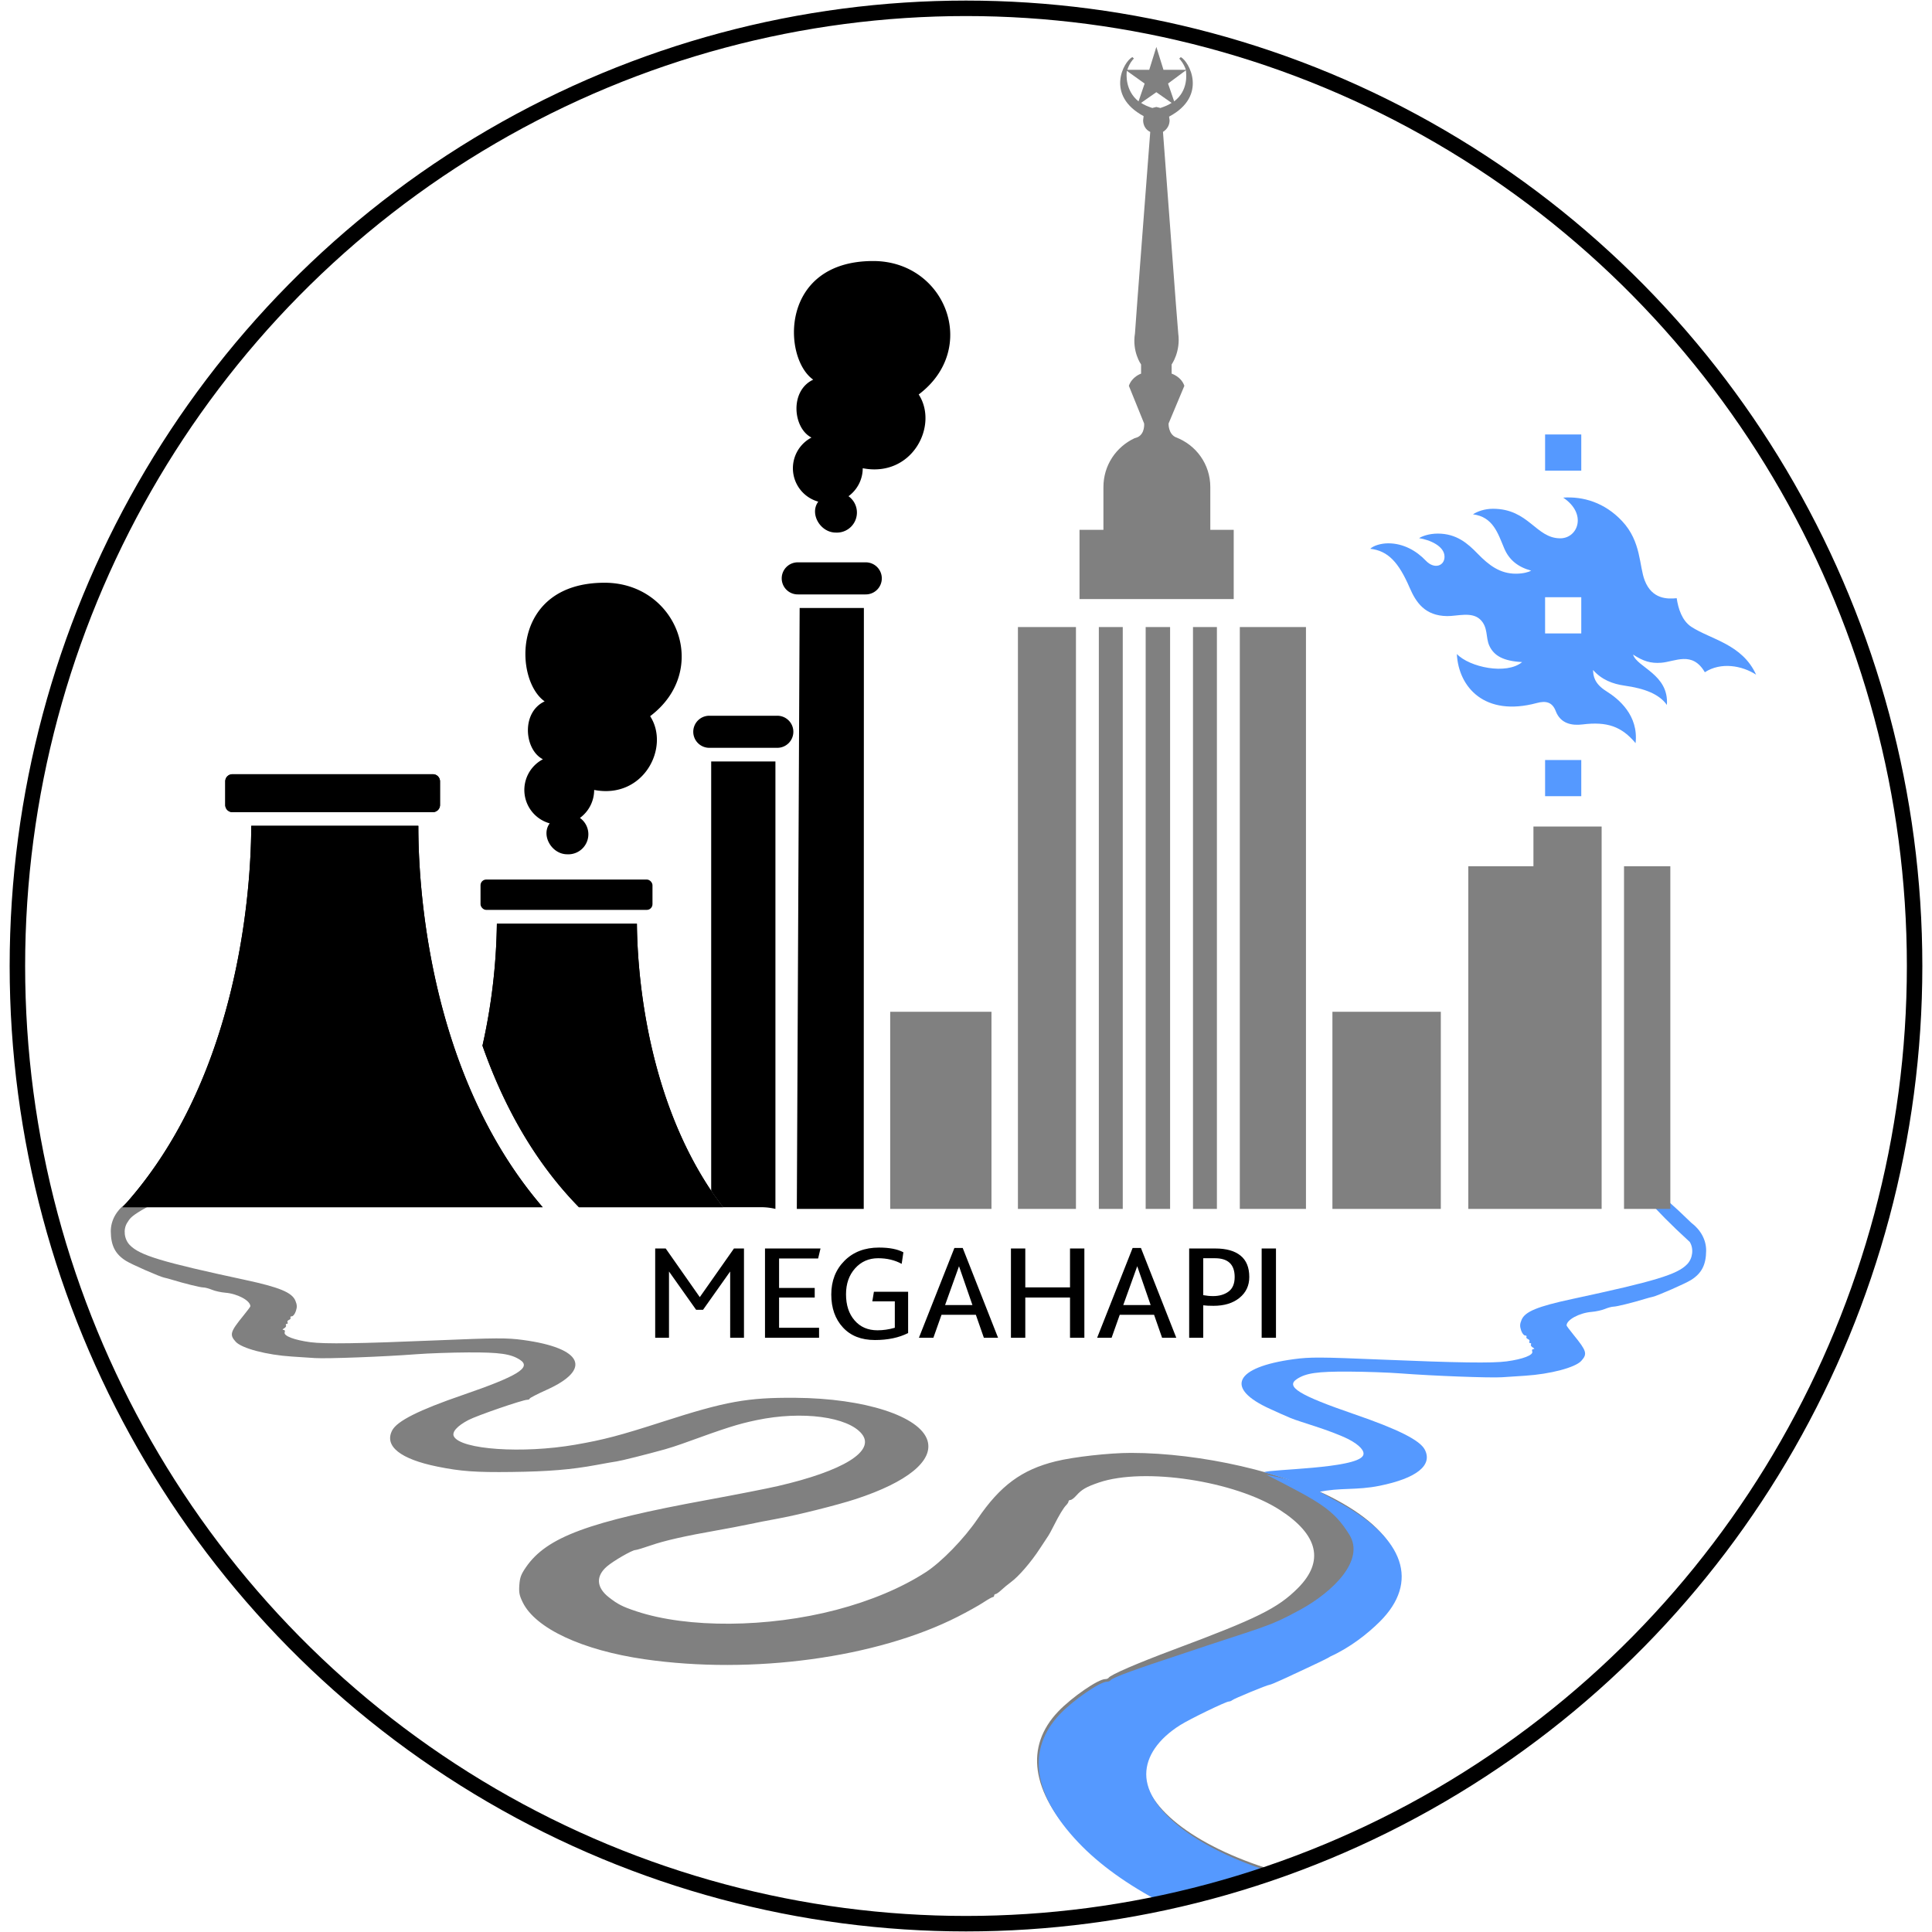 <?xml version="1.0" encoding="UTF-8" standalone="no"?>
<svg
   xmlns:i="http://ns.adobe.com/AdobeIllustrator/10.0/"
   xmlns:dc="http://purl.org/dc/elements/1.1/"
   xmlns:cc="http://creativecommons.org/ns#"
   xmlns:rdf="http://www.w3.org/1999/02/22-rdf-syntax-ns#"
   xmlns:svg="http://www.w3.org/2000/svg"
   xmlns="http://www.w3.org/2000/svg"
   xmlns:sodipodi="http://sodipodi.sourceforge.net/DTD/sodipodi-0.dtd"
   xmlns:inkscape="http://www.inkscape.org/namespaces/inkscape"
   inkscape:export-ydpi="500"
   inkscape:export-xdpi="500"
   inkscape:export-filename="C:\Users\atsyp\YandexDisk\GIT\megapolis\content\authors\admin\avatar.png"
   width="323.288mm"
   height="323.288mm"
   viewBox="0 0 323.288 323.288"
   version="1.1"
   id="svg975"
   inkscape:version="1.0.1 (3bc2e813f5, 2020-09-07)"
   sodipodi:docname="megahapi.svg">
  <defs
     id="defs969">
    <clipPath
       clipPathUnits="userSpaceOnUse"
       id="clipPath2695">
      <circle
         r="160.386"
         cy="1287.04"
         cx="-71.185"
         id="circle2697"
         style="opacity:0.389;fill:#999999;stroke:#000000;stroke-width:0.216;stroke-dashoffset:0.901" />
    </clipPath>
    <linearGradient
       x1="120.179"
       y1="200"
       x2="120.179"
       y2="217.8"
       gradientUnits="userSpaceOnUse"
       id="color-1">
      <stop
         offset="0"
         stop-color="#995c00"
         id="stop2" />
      <stop
         offset="0.25"
         stop-color="#995c00"
         id="stop4" />
    </linearGradient>
    <inkscape:perspective
       sodipodi:type="inkscape:persp3d"
       inkscape:vp_x="0 : 118.81916 : 1"
       inkscape:vp_y="0 : 1000 : 0"
       inkscape:vp_z="180.03101 : 118.81916 : 1"
       inkscape:persp3d-origin="90.015501 : 86.771833 : 1"
       id="perspective2934" />
    <clipPath
       clipPathUnits="userSpaceOnUse"
       id="clipPath1024">
      <ellipse
         ry="605.677"
         rx="599.935"
         cy="610.939"
         cx="610.939"
         id="ellipse1026"
         style="fill:none;stroke:#000000;stroke-width:9.787;stroke-dashoffset:0.901" />
    </clipPath>
    <clipPath
       clipPathUnits="userSpaceOnUse"
       id="clipPath1030">
      <ellipse
         ry="160.252"
         rx="158.733"
         cy="122.464"
         cx="95.25"
         id="ellipse1032"
         style="fill:none;stroke:#000000;stroke-width:2.589;stroke-dashoffset:0.901" />
    </clipPath>
  </defs>
  <sodipodi:namedview
     id="base"
     pagecolor="#ffffff"
     bordercolor="#666666"
     borderopacity="1.0"
     inkscape:pageopacity="0.0"
     inkscape:pageshadow="2"
     inkscape:zoom="0.4525475"
     inkscape:cx="424.2888"
     inkscape:cy="731.69844"
     inkscape:document-units="mm"
     inkscape:current-layer="layer1"
     inkscape:document-rotation="0"
     showgrid="false"
     inkscape:window-width="1920"
     inkscape:window-height="1000"
     inkscape:window-x="-11"
     inkscape:window-y="-11"
     inkscape:window-maximized="1"
     fit-margin-top="0"
     fit-margin-left="0"
     fit-margin-right="0"
     fit-margin-bottom="0"
     inkscape:snap-global="false"
     inkscape:snap-smooth-nodes="false"
     inkscape:snap-intersection-paths="false"
     inkscape:snap-bbox="true"
     inkscape:object-paths="false"
     inkscape:snap-center="true"
     inkscape:object-nodes="false"
     inkscape:bbox-nodes="true" />
  <g
     inkscape:label="Слой 1"
     inkscape:groupmode="layer"
     id="layer1"
     transform="translate(66.394,39.18)">
    <path
       sodipodi:nodetypes="cscccccccccccccccccccccccccccsssccccccccccccccccccccccc"
       class="fil0"
       d="m 118.246,42.329 c 0,-3.662 2.129,-6.727 5.194,-8.175 v 0 l 0.511,-0.17 c 1.277,-0.596 1.107,-2.299 1.107,-2.299 l -2.555,-6.301 c 0.511,-1.533 2.044,-2.044 2.044,-2.044 v -1.533 c 0,0 -1.533,-2.129 -1.022,-5.194 0,-0.426 2.299,-30.4 2.555,-33.721 -0.766,-0.341 -1.192,-1.107 -1.192,-1.959 l 0.085,-0.681 c -6.472,-3.491 -3.321,-9.197 -1.873,-9.878 l 0.256,0.256 c -0.256,0.17 -0.766,0.852 -1.107,1.873 h 3.662 l 1.192,-3.832 1.192,3.832 h 3.747 c -0.341,-1.022 -0.937,-1.703 -1.107,-1.873 l 0.256,-0.256 c 1.362,0.681 4.598,6.472 -1.959,9.963 l 0.085,0.596 c 0,0.852 -0.426,1.533 -1.107,1.959 0.256,3.066 2.47,33.296 2.555,33.721 0.426,3.066 -1.107,5.194 -1.107,5.194 v 1.533 c 0,0 1.618,0.511 2.129,2.044 l -2.64,6.301 c 0,0 -0.085,1.703 1.192,2.299 v 0 c 3.406,1.277 5.791,4.513 5.791,8.345 v 0 7.153 h 3.917 V 61.063 H 114.244 V 49.482 h 4.002 z m 3.917,-69.657 2.98,2.129 -1.022,2.981 c -2.214,-1.788 -2.044,-4.428 -1.959,-5.109 z m 9.878,-0.085 c 0.085,0.596 0.426,3.406 -1.959,5.194 l -1.022,-2.981 z m -4.939,6.131 0.681,0.17 c 0.766,-0.256 1.362,-0.511 1.873,-0.852 l -2.555,-1.788 -2.555,1.788 c 0.511,0.341 1.107,0.596 1.873,0.852 z"
       id="path2599"
       inkscape:connector-curvature="0"
       style="clip-rule:evenodd;fill:#808080;fill-rule:evenodd;stroke-width:0.085;image-rendering:optimizeQuality;shape-rendering:geometricPrecision;text-rendering:geometricPrecision" />
    <path
       d="M 133.233,163.11 V 65.747 h 4.002 v 97.364 z"
       style="clip-rule:evenodd;fill:#808080;fill-rule:evenodd;stroke-width:0.085;image-rendering:optimizeQuality;shape-rendering:geometricPrecision;text-rendering:geometricPrecision"
       id="path2601" />
    <path
       d="M 125.314,163.11 V 65.747 h 4.088 v 97.364 z"
       style="clip-rule:evenodd;fill:#808080;fill-rule:evenodd;stroke-width:0.085;image-rendering:optimizeQuality;shape-rendering:geometricPrecision;text-rendering:geometricPrecision"
       id="path2603" />
    <path
       d="M 117.479,163.11 V 65.747 h 4.002 v 97.364 z"
       style="clip-rule:evenodd;fill:#808080;fill-rule:evenodd;stroke-width:0.085;image-rendering:optimizeQuality;shape-rendering:geometricPrecision;text-rendering:geometricPrecision"
       id="path2605" />
    <path
       d="M 103.94,163.11 V 65.747 h 9.708 v 97.364 z"
       style="clip-rule:evenodd;fill:#808080;fill-rule:evenodd;stroke-width:0.085;image-rendering:optimizeQuality;shape-rendering:geometricPrecision;text-rendering:geometricPrecision"
       id="path2607" />
    <path
       d="m 82.566,163.11 v -32.986 h 16.946 v 32.986 z"
       style="clip-rule:evenodd;fill:#808080;fill-rule:evenodd;stroke-width:0.085;image-rendering:optimizeQuality;shape-rendering:geometricPrecision;text-rendering:geometricPrecision"
       id="path2609" />
    <path
       d="m 179.302,163.11 v -57.341 h 10.9 v -6.642 h 11.411 v 63.983 z"
       style="clip-rule:evenodd;fill:#808080;fill-rule:evenodd;stroke-width:0.085;image-rendering:optimizeQuality;shape-rendering:geometricPrecision;text-rendering:geometricPrecision"
       id="path2613" />
    <path
       d="m 156.565,163.11 v -32.986 h 18.138 v 32.986 z"
       style="clip-rule:evenodd;fill:#808080;fill-rule:evenodd;stroke-width:0.085;image-rendering:optimizeQuality;shape-rendering:geometricPrecision;text-rendering:geometricPrecision"
       id="path2615" />
    <path
       d="m 152.138,65.747 v 59.779 37.584 H 141.068 V 65.747 Z"
       style="clip-rule:evenodd;fill:#808080;fill-rule:evenodd;stroke-width:0.085;image-rendering:optimizeQuality;shape-rendering:geometricPrecision;text-rendering:geometricPrecision"
       id="path2617" />
    <path
       id="path2597"
       d="m 148.603,286.856 c -15.901,-4.607 -27.856,-10.855 -34.828,-18.201 -7.625,-8.033 -8.709,-15.569 -3.087,-21.453 2.274,-2.38 6.675,-5.413 7.855,-5.413 0.242,0 0.502,-0.102 0.579,-0.226 0.306,-0.495 4.795,-2.434 11.006,-4.754 13.857,-5.175 17.293,-6.878 20.646,-10.231 4.469,-4.469 3.456,-8.913 -2.981,-13.077 -7.531,-4.872 -22.728,-7.182 -30.301,-4.607 -2.111,0.718 -2.901,1.176 -3.807,2.207 -0.345,0.393 -0.774,0.715 -0.953,0.715 -0.178,0 -0.324,0.106 -0.324,0.236 0,0.13 -0.166,0.402 -0.37,0.606 -0.467,0.467 -1.205,1.685 -2.104,3.475 -0.386,0.767 -0.788,1.51 -0.894,1.651 -0.106,0.141 -0.748,1.113 -1.425,2.16 -1.444,2.232 -3.523,4.646 -4.826,5.602 -0.507,0.372 -1.242,0.979 -1.633,1.347 -0.391,0.369 -0.82,0.67 -0.953,0.67 -0.133,0 -0.241,0.114 -0.241,0.254 0,0.14 -0.104,0.254 -0.232,0.254 -0.128,0 -0.842,0.404 -1.587,0.897 -0.746,0.493 -2.67,1.566 -4.277,2.382 -13.547,6.888 -34.396,9.72 -52.399,7.118 -10.437,-1.509 -18.255,-5.16 -20.389,-9.522 -0.567,-1.16 -0.66,-1.635 -0.568,-2.909 0.091,-1.257 0.284,-1.775 1.11,-2.974 3.466,-5.032 10.398,-7.603 30.337,-11.255 4.68,-0.857 9.995,-1.901 11.811,-2.32 10.949,-2.525 16.32,-5.84 14.078,-8.689 -2.289,-2.91 -10.046,-3.941 -17.634,-2.343 -3.196,0.673 -4.88,1.208 -12.446,3.95 -0.838,0.304 -2.153,0.727 -2.921,0.941 -3.006,0.836 -7.277,1.906 -8.001,2.006 -0.419,0.058 -1.962,0.329 -3.429,0.602 -4.179,0.779 -8.042,1.099 -14.224,1.176 -5.984,0.075 -8.474,-0.105 -12.393,-0.899 -6.209,-1.257 -8.93,-3.433 -7.57,-6.051 0.819,-1.577 4.458,-3.405 11.806,-5.931 9.208,-3.165 11.548,-4.601 9.59,-5.884 -1.524,-0.998 -3.406,-1.268 -8.672,-1.241 -2.794,0.014 -6.68,0.149 -8.636,0.299 -5.428,0.417 -15.026,0.78 -17.018,0.645 -0.978,-0.066 -2.709,-0.18 -3.847,-0.253 -4.235,-0.271 -8.408,-1.372 -9.409,-2.484 -1.058,-1.175 -0.916,-1.651 1.311,-4.385 0.632,-0.776 1.149,-1.471 1.149,-1.545 0,-0.947 -2.152,-2.108 -4.205,-2.27 -0.706,-0.056 -1.703,-0.276 -2.214,-0.49 -0.512,-0.214 -1.172,-0.389 -1.468,-0.389 -0.491,0 -3.235,-0.679 -5.246,-1.298 -0.448,-0.138 -1.019,-0.291 -1.27,-0.34 -0.747,-0.146 -5.466,-2.216 -6.424,-2.818 -1.778,-1.117 -2.509,-2.535 -2.529,-4.908 -0.015,-1.769 0.884,-3.457 2.486,-4.668 1.251,-0.946 1.35,-1.001 11.346,-6.295 10.033,-5.314 13.359,-7.626 18.801,-13.068 4.045,-4.045 6.919,-7.32 10.94,-12.466 l 2.79,-3.571 -0.214,4.322 c -0.038,-0.038 -0.752,0.803 -1.588,1.869 -4.654,5.933 -12.329,13.951 -16.078,16.795 -3.052,2.316 -7.055,4.801 -11.65,7.232 -13.315,7.046 -13.203,6.979 -14.087,8.385 -0.7,1.113 -0.513,2.746 0.425,3.726 1.653,1.726 5.332,2.839 19.295,5.838 5.753,1.236 7.845,2.099 8.419,3.474 0.292,0.699 0.309,1.064 0.083,1.75 -0.157,0.477 -0.456,0.867 -0.662,0.867 -0.207,0 -0.313,0.102 -0.236,0.227 0.077,0.125 -0.037,0.296 -0.255,0.379 -0.218,0.083 -0.325,0.267 -0.238,0.408 0.087,0.141 0.03,0.256 -0.126,0.256 -0.156,0 -0.218,0.107 -0.137,0.238 0.081,0.131 -0.055,0.356 -0.303,0.5 -0.295,0.172 -0.331,0.265 -0.105,0.27 0.207,0 0.284,0.166 0.193,0.404 -0.227,0.593 1.587,1.292 4.289,1.653 2.409,0.322 8.066,0.241 20.955,-0.3 10.223,-0.429 11.928,-0.437 14.642,-0.07 9.971,1.348 11.635,4.89 3.925,8.354 -1.55,0.697 -2.818,1.353 -2.818,1.458 0,0.106 -0.176,0.192 -0.391,0.192 -0.758,0 -8.39,2.625 -9.851,3.388 -1.899,0.992 -2.82,2.032 -2.436,2.75 1.18,2.204 11.5,2.909 20.297,1.385 4.759,-0.824 7.466,-1.536 14.605,-3.838 10.605,-3.421 14.22,-4.074 22.225,-4.014 11.643,0.087 20.9,3.088 22.124,7.173 1.011,3.375 -3.379,6.946 -12.017,9.775 -3.099,1.015 -9.906,2.716 -13.281,3.319 -1.257,0.225 -3.315,0.627 -4.572,0.894 -1.257,0.267 -3.658,0.726 -5.334,1.019 -5.339,0.935 -8.827,1.727 -11.112,2.522 -1.222,0.425 -2.379,0.773 -2.57,0.773 -0.533,0 -3.649,1.798 -4.752,2.742 -1.893,1.621 -1.781,3.521 0.306,5.157 1.5,1.176 2.289,1.579 4.606,2.35 8.588,2.859 21.993,2.767 33.431,-0.231 5.79,-1.517 10.952,-3.689 15.012,-6.315 2.616,-1.692 6.391,-5.577 8.651,-8.902 3.795,-5.584 7.405,-8.246 13.078,-9.645 3.03,-0.747 8.982,-1.413 12.621,-1.411 11.731,0.01 25.899,3.263 34.488,7.929 10.919,5.932 13.408,13.269 6.749,19.889 -2.808,2.84 -5.817,4.098 -8.273,5.821 -0.345,0.262 -2.124,1.116 -7.93,3.805 -1.079,0.5 -2.065,0.908 -2.191,0.908 -0.34,0 -5.968,2.318 -6.249,2.574 -0.133,0.121 -0.382,0.22 -0.554,0.22 -0.491,0 -6.532,2.928 -8.155,3.952 -3.643,2.3 -5.654,5.217 -5.655,8.204 -7.7e-4,6.22 9.182,13.024 22.805,16.899 3.491,0.993 8.402,2.06 11.58,2.517 l 2.254,0.324 -4.767,5.388 c -2.622,2.964 -4.893,5.383 -5.048,5.376 -0.154,-0.01 -1.652,-0.409 -3.329,-0.895 z"
       style="fill:#808080;stroke-width:0.254"
       sodipodi:nodetypes="ssssssssssssssssssssssssssssssssssssssssssssssssssssssssssccssssssssssssssscssscsssssssssssssssssssssscsccsssssssscscss"
       clip-path="url(#clipPath1030)" />
    <g
       id="text"
       fill="#000000"
       stroke="none"
       stroke-width="1"
       style="font-family:none;mix-blend-mode:normal;fill-rule:nonzero;stroke-linecap:butt;stroke-linejoin:miter;stroke-miterlimit:10;stroke-dasharray:none;stroke-dashoffset:0"
       transform="matrix(0.732,0,0,0.732,-87.121,30.915)">
      <g
         id="g24">
        <path
           d="m 195.23,194.902 -6.198,8.751 h -1.587 l -6.198,-8.751 v 15.153 h -3.156 v -20.411 h 2.403 l 7.794,11.119 7.811,-11.119 h 2.288 v 20.411 h -3.156 z m 20.322,15.153 H 203.192 V 189.644 H 215.88 l -0.541,2.279 h -8.929 v 6.739 h 8.148 v 2.19 h -8.148 v 6.916 h 9.141 z m 17.316,-8.326 h -5.143 l 0.364,-2.199 h 7.82 v 9.443 c -2.104,1.064 -4.631,1.596 -7.581,1.596 v 0 c -3.127,0 -5.571,-0.964 -7.333,-2.89 -1.767,-1.921 -2.651,-4.427 -2.651,-7.519 v 0 c 0,-3.121 1.005,-5.689 3.015,-7.705 2.004,-2.016 4.637,-3.023 7.9,-3.023 v 0 c 2.37,0 4.226,0.361 5.568,1.082 v 0 l -0.39,2.642 c -1.566,-0.857 -3.36,-1.286 -5.382,-1.286 v 0 c -2.128,0 -3.884,0.771 -5.267,2.314 -1.383,1.543 -2.075,3.517 -2.075,5.923 v 0 c 0,2.483 0.653,4.475 1.96,5.976 1.3,1.507 3.044,2.261 5.231,2.261 v 0 c 1.3,0 2.622,-0.192 3.963,-0.576 v 0 z m 23.603,8.326 h -3.245 l -1.835,-5.258 h -7.847 l -1.862,5.258 h -3.307 l 8.113,-20.535 h 1.897 z m -5.861,-7.483 -3.068,-8.875 -3.183,8.875 z m 12.085,7.483 h -3.281 v -20.411 h 3.281 v 8.893 h 10.223 v -8.893 h 3.281 v 20.411 h -3.281 v -9.203 h -10.223 z m 34.518,0 h -3.245 l -1.835,-5.258 h -7.847 l -1.862,5.258 h -3.307 l 8.113,-20.535 h 1.897 z m -5.861,-7.483 -3.068,-8.875 -3.192,8.875 z m 12.023,-10.702 v 8.441 c 0.763,0.142 1.513,0.213 2.252,0.213 v 0 c 1.425,0 2.604,-0.346 3.538,-1.037 0.928,-0.692 1.392,-1.8 1.392,-3.325 v 0 c 0,-2.861 -1.501,-4.291 -4.504,-4.291 v 0 z m 0,18.185 h -3.219 v -20.411 h 5.985 c 2.506,0 4.424,0.541 5.754,1.623 1.336,1.082 2.004,2.713 2.004,4.894 v 0 c 0,1.968 -0.748,3.558 -2.243,4.77 -1.49,1.212 -3.47,1.818 -5.941,1.818 v 0 c -1.017,0 -1.797,-0.038 -2.341,-0.115 v 0 z m 16.625,0 h -3.272 V 189.644 H 320 Z"
           id="path22" />
      </g>
    </g>
    <path
       sodipodi:nodetypes="cssssssssssssssssssccssssssssssscssscszcscc"
       style="fill:#5599ff;stroke-width:0.254"
       d="m 154.249,210.487 c 3.567,-0.78 6.281,-0.251 10.201,-1.045 6.209,-1.257 8.93,-3.433 7.57,-6.051 -0.819,-1.577 -4.458,-3.405 -11.806,-5.931 -9.208,-3.165 -11.548,-4.601 -9.59,-5.884 1.524,-0.998 3.406,-1.268 8.672,-1.241 2.794,0.014 6.68,0.149 8.636,0.299 5.428,0.417 15.026,0.78 17.018,0.645 0.978,-0.066 2.709,-0.18 3.847,-0.253 4.235,-0.271 8.408,-1.372 9.409,-2.484 1.058,-1.175 0.916,-1.651 -1.311,-4.385 -0.632,-0.776 -1.149,-1.471 -1.149,-1.545 0,-0.947 2.152,-2.108 4.205,-2.27 0.706,-0.056 1.703,-0.276 2.214,-0.49 0.512,-0.214 1.172,-0.389 1.468,-0.389 0.491,0 3.235,-0.679 5.246,-1.298 0.448,-0.138 1.019,-0.291 1.27,-0.34 0.747,-0.146 5.466,-2.216 6.424,-2.818 1.778,-1.117 2.509,-2.535 2.529,-4.908 0.015,-1.769 -0.884,-3.457 -2.486,-4.668 -12.245,-11.955 -13.091,-8.513 -0.262,3.203 0.7,1.113 0.513,2.746 -0.425,3.726 -1.653,1.726 -5.332,2.839 -19.295,5.838 -5.753,1.236 -7.845,2.099 -8.419,3.474 -0.292,0.699 -0.309,1.064 -0.083,1.75 0.157,0.477 0.456,0.867 0.663,0.867 0.207,0 0.313,0.102 0.236,0.227 -0.077,0.125 0.037,0.296 0.255,0.379 0.218,0.084 0.325,0.267 0.238,0.408 -0.087,0.141 -0.03,0.256 0.126,0.256 0.156,0 0.218,0.107 0.137,0.238 -0.081,0.131 0.055,0.356 0.303,0.5 0.295,0.172 0.331,0.265 0.105,0.27 -0.207,0 -0.284,0.166 -0.193,0.404 0.227,0.593 -1.587,1.292 -4.289,1.653 -2.409,0.322 -8.066,0.241 -20.955,-0.3 -10.223,-0.429 -11.928,-0.437 -14.642,-0.07 -9.971,1.348 -11.635,4.89 -3.925,8.354 1.55,0.697 1.731,0.806 3.366,1.495 1.635,0.689 6.487,1.962 9.693,3.544 1.899,0.992 2.82,2.032 2.436,2.75 -1.18,2.204 -15.813,2.274 -16.559,2.775 9.337,2.751 3.183,1.243 9.122,3.313 z"
       id="path2655" />
    <path
       i:knockout="Off"
       d="m 227.461,73.714 c -2.33,-5.124 -7.561,-5.872 -10.836,-8.007 -1.567,-1.022 -2.202,-3.074 -2.451,-4.789 -1.543,0.16 -4.112,0.183 -5.339,-2.936 -0.965,-2.453 -0.565,-6.518 -3.794,-9.962 -2.936,-3.132 -6.548,-4.164 -9.862,-3.932 4.062,2.716 2.46,6.81 -0.49,6.81 -4.105,0 -5.253,-4.944 -11.263,-4.944 -1.374,0 -2.586,0.429 -3.342,0.929 3.366,0.425 4.171,3.185 5.223,5.682 0.836,1.985 2.331,3.142 4.52,3.747 -0.395,0.227 -1.34,0.507 -2.562,0.507 -2.655,0 -4.503,-1.397 -6.404,-3.355 -1.672,-1.724 -3.538,-3.357 -6.666,-3.357 -1.539,0 -2.718,0.487 -3.126,0.763 1.718,0.27 4.254,1.294 4.254,3.11 0,1.553 -1.718,2.148 -3.125,0.662 -1.568,-1.655 -3.767,-2.907 -6.285,-2.907 -1.244,0 -2.488,0.397 -3.017,0.911 2.984,0.344 4.752,2.26 6.599,6.533 1.043,2.412 2.528,4.692 6.267,4.734 1.702,0.021 4.118,-0.789 5.536,0.573 1.343,1.288 0.892,2.979 1.505,4.348 0.773,1.722 2.375,2.61 5.506,2.773 -2.598,2.174 -8.808,0.87 -10.923,-1.352 0.279,5.561 4.665,10.55 13.373,8.204 1.513,-0.407 2.593,-0.177 3.175,1.354 0.8,2.102 2.693,2.451 4.483,2.229 4.092,-0.507 6.522,0.317 8.877,3.131 0.515,-4.657 -2.814,-7.393 -4.905,-8.7 -1.991,-1.246 -2.186,-2.541 -2.211,-3.545 1.442,1.649 3.32,2.348 5.274,2.623 3.379,0.475 5.799,1.418 7.08,3.229 0.374,-5.119 -5,-6.276 -5.659,-8.429 1.69,1.103 2.937,1.504 4.698,1.37 2.348,-0.178 5.204,-2.022 7.312,1.588 2.689,-1.748 6.212,-1.125 8.578,0.405 m -29.256,-6.902 h -6.053 v -6.053 h 6.053 z m -6.053,-27.238 h 6.053 v -6.053 h -6.053 z m 6.053,48.424 h -6.053 v 6.052 h 6.053 z"
       id="path2922-6"
       style="fill:#5599ff;stroke-width:0.448" />
    <g
       id="g2649"
       transform="matrix(-1,0,0,1,465.602,-534.843)"
       style="fill:#000000">
      <g
         transform="translate(-119.062)"
         id="g2625"
         style="fill:#000000">
        <path
           style="fill:#000000;stroke-width:1.119"
           id="path2619"
           d="m 506.526,697.953 -0.024,-100.549 h 10.749 l 0.472,100.549 c -4.702,0.015 -6.55,0 -11.197,0 z"
           sodipodi:nodetypes="ccccc" />
        <path
           style="fill:#000000;stroke-width:1.119"
           id="path2621"
           d="m 504.945,539.342 c 15.682,0 15.186,16.245 10.034,19.852 3.973,1.851 3.399,8.115 0.292,9.687 a 5.8,5.8 0 0 1 -1.137,10.725 c 1.5,1.999 -0.33,5.174 -2.927,5.174 a 3.355,3.355 0 0 1 -2.131,-6.083 5.816,5.816 0 0 1 -2.382,-4.683 c -8.273,1.606 -12.738,-7.154 -9.366,-12.342 -10.215,-7.697 -4.482,-22.33 7.616,-22.33 z" />
        <path
           style="fill:#000000;stroke-width:1.119"
           id="path2623"
           d="m 506.239,595.128 a 2.684,2.684 0 1 1 0,-5.367 h 11.276 a 2.684,2.684 0 1 1 0,5.367 z" />
      </g>
      <path
         d="m 411.008,697.67 c 0.69,-0.903 1.357,-1.817 1.982,-2.75 11.232,-16.756 12.375,-37.806 12.43,-44.682 h 23.432 a 98.842,98.842 0 0 0 2.41,20.4 c -3.32,9.471 -8.398,19.125 -16.146,27.033 z"
         id="path2627"
         style="fill:#000000;stroke-width:1.119" />
      <rect
         transform="scale(-1,1)"
         height="5.078"
         rx="0.954"
         width="28.774"
         x="-451.588"
         y="642.84"
         id="rect2629"
         style="fill:#000000;stroke-width:1.119" />
      <path
         d="m 441.188,697.67 c 19.436,-22.582 20.826,-54.775 20.805,-63.82 h 27.961 c 0.011,8.079 1.234,36.098 16.549,57.621 a 65.168,65.168 0 0 0 4.981,6.199 z"
         id="path2631"
         style="fill:#000000;stroke-width:1.119" />
      <path
         d="m 430.822,593.175 c 15.682,0 15.186,16.245 10.034,19.852 3.973,1.851 3.399,8.115 0.292,9.687 a 5.8,5.8 0 0 1 -1.137,10.725 c 1.5,1.999 -0.33,5.174 -2.927,5.174 a 3.355,3.355 0 0 1 -2.131,-6.083 5.817,5.817 0 0 1 -2.381,-4.684 c -8.273,1.606 -12.738,-7.154 -9.366,-12.342 -10.216,-7.697 -4.482,-22.329 7.616,-22.329 z"
         id="path2633"
         style="fill:#000000;stroke-width:1.119" />
      <g
         id="g2639"
         style="fill:#000000">
        <path
           style="fill:#000000;stroke-width:1.119"
           id="path2635"
           d="m 404.585,697.67 a 10.151,10.151 0 0 0 -2.343,0.283 V 623.082 h 10.749 v 71.838 c -0.625,0.933 -1.293,1.847 -1.982,2.75 z" />
        <path
           style="fill:#000000;stroke-width:1.119"
           id="path2637"
           d="m 401.978,620.798 a 2.684,2.684 0 1 1 0,-5.367 h 11.276 a 2.684,2.684 0 1 1 0,5.367 z" />
      </g>
      <path
         d="m 493.111,625.218 h -33.551 a 1.192,1.192 0 0 0 -1.192,1.192 v 3.958 a 1.192,1.192 0 0 0 1.192,1.192 h 33.551 a 1.192,1.192 0 0 0 1.192,-1.192 v -3.958 a 1.192,1.192 0 0 0 -1.192,-1.192 z"
         id="path2641"
         style="fill:#000000;stroke-width:1.119" />
      <path
         style="fill:#000000;stroke-width:1.119"
         id="path2643"
         d="m 411.008,697.67 c 0.69,-0.903 1.357,-1.817 1.982,-2.75 11.232,-16.756 12.375,-37.806 12.43,-44.682 h 23.432 a 98.842,98.842 0 0 0 2.41,20.4 c -3.32,9.471 -8.398,19.125 -16.146,27.033 z" />
      <path
         style="fill:#000000;stroke-width:1.119"
         id="path2647"
         d="m 493.111,625.218 h -33.551 a 1.192,1.192 0 0 0 -1.192,1.192 v 3.958 a 1.192,1.192 0 0 0 1.192,1.192 h 33.551 a 1.192,1.192 0 0 0 1.192,-1.192 v -3.958 a 1.192,1.192 0 0 0 -1.192,-1.192 z" />
      <path
         style="fill:#000000;stroke-width:1.119"
         id="path2645"
         d="m 441.188,697.67 c 19.436,-22.582 20.826,-54.775 20.805,-63.82 h 27.961 c 0.011,8.079 1.234,36.098 16.549,57.621 a 65.168,65.168 0 0 0 4.981,6.199 z" />
    </g>
    <path
       d="m 205.359,163.11 v -57.341 h 7.749 v 57.341 z"
       style="clip-rule:evenodd;fill:#808080;fill-rule:evenodd;stroke-width:0.085;image-rendering:optimizeQuality;shape-rendering:geometricPrecision;text-rendering:geometricPrecision"
       id="path2611" />
    <path
       id="path1002"
       style="fill:#5599ff;stroke-width:0.96"
       d="m 799.659,931.187 c 34.125,17.481 42.452,21.948 52.403,37.913 9.952,15.965 -10.057,35.928 -31.271,47.492 -21.214,11.564 -22.876,10.336 -77.203,28.724 -23.667,7.79 -41.268,13.883 -42.424,15.755 -0.291,0.47 -1.276,0.855 -2.189,0.855 -4.461,0 -21.095,11.461 -29.689,20.457 -21.247,22.24 -17.147,50.723 11.67,81.084 26.351,27.763 71.536,51.377 131.633,68.791 6.336,1.836 11.999,3.345 12.582,3.383 0.583,0.025 9.167,-9.119 19.076,-20.32 l 18.018,-20.365 -8.518,-1.223 c -12.009,-1.724 -30.572,-5.759 -43.766,-9.512 -51.488,-14.646 -86.194,-40.364 -86.191,-63.871 0.001,-11.286 7.602,-22.313 21.371,-31.006 6.135,-3.873 28.966,-14.938 30.822,-14.938 0.65,0 1.592,-0.375 2.094,-0.832 1.062,-0.967 22.333,-9.729 23.619,-9.729 0.477,0 4.204,-1.543 8.281,-3.432 21.945,-10.163 28.67,-13.39 29.973,-14.381 12.633,-5.742 23.548,-14.351 31.266,-22 25.171,-25.022 15.762,-52.754 -25.506,-75.174 -18.55,-10.078 -19.382,-12.375 -46.05,-17.674 z"
       transform="matrix(0.265,0,0,0.265,-66.394,-39.18)"
       sodipodi:nodetypes="czzcsscssccccsssssscccsc"
       clip-path="url(#clipPath1024)" />
    <ellipse
       ry="160.252"
       rx="158.733"
       cy="122.464"
       cx="95.25"
       id="path861"
       style="fill:none;stroke:#000000;stroke-width:2.589;stroke-dashoffset:0.901" />
  </g>
</svg>
